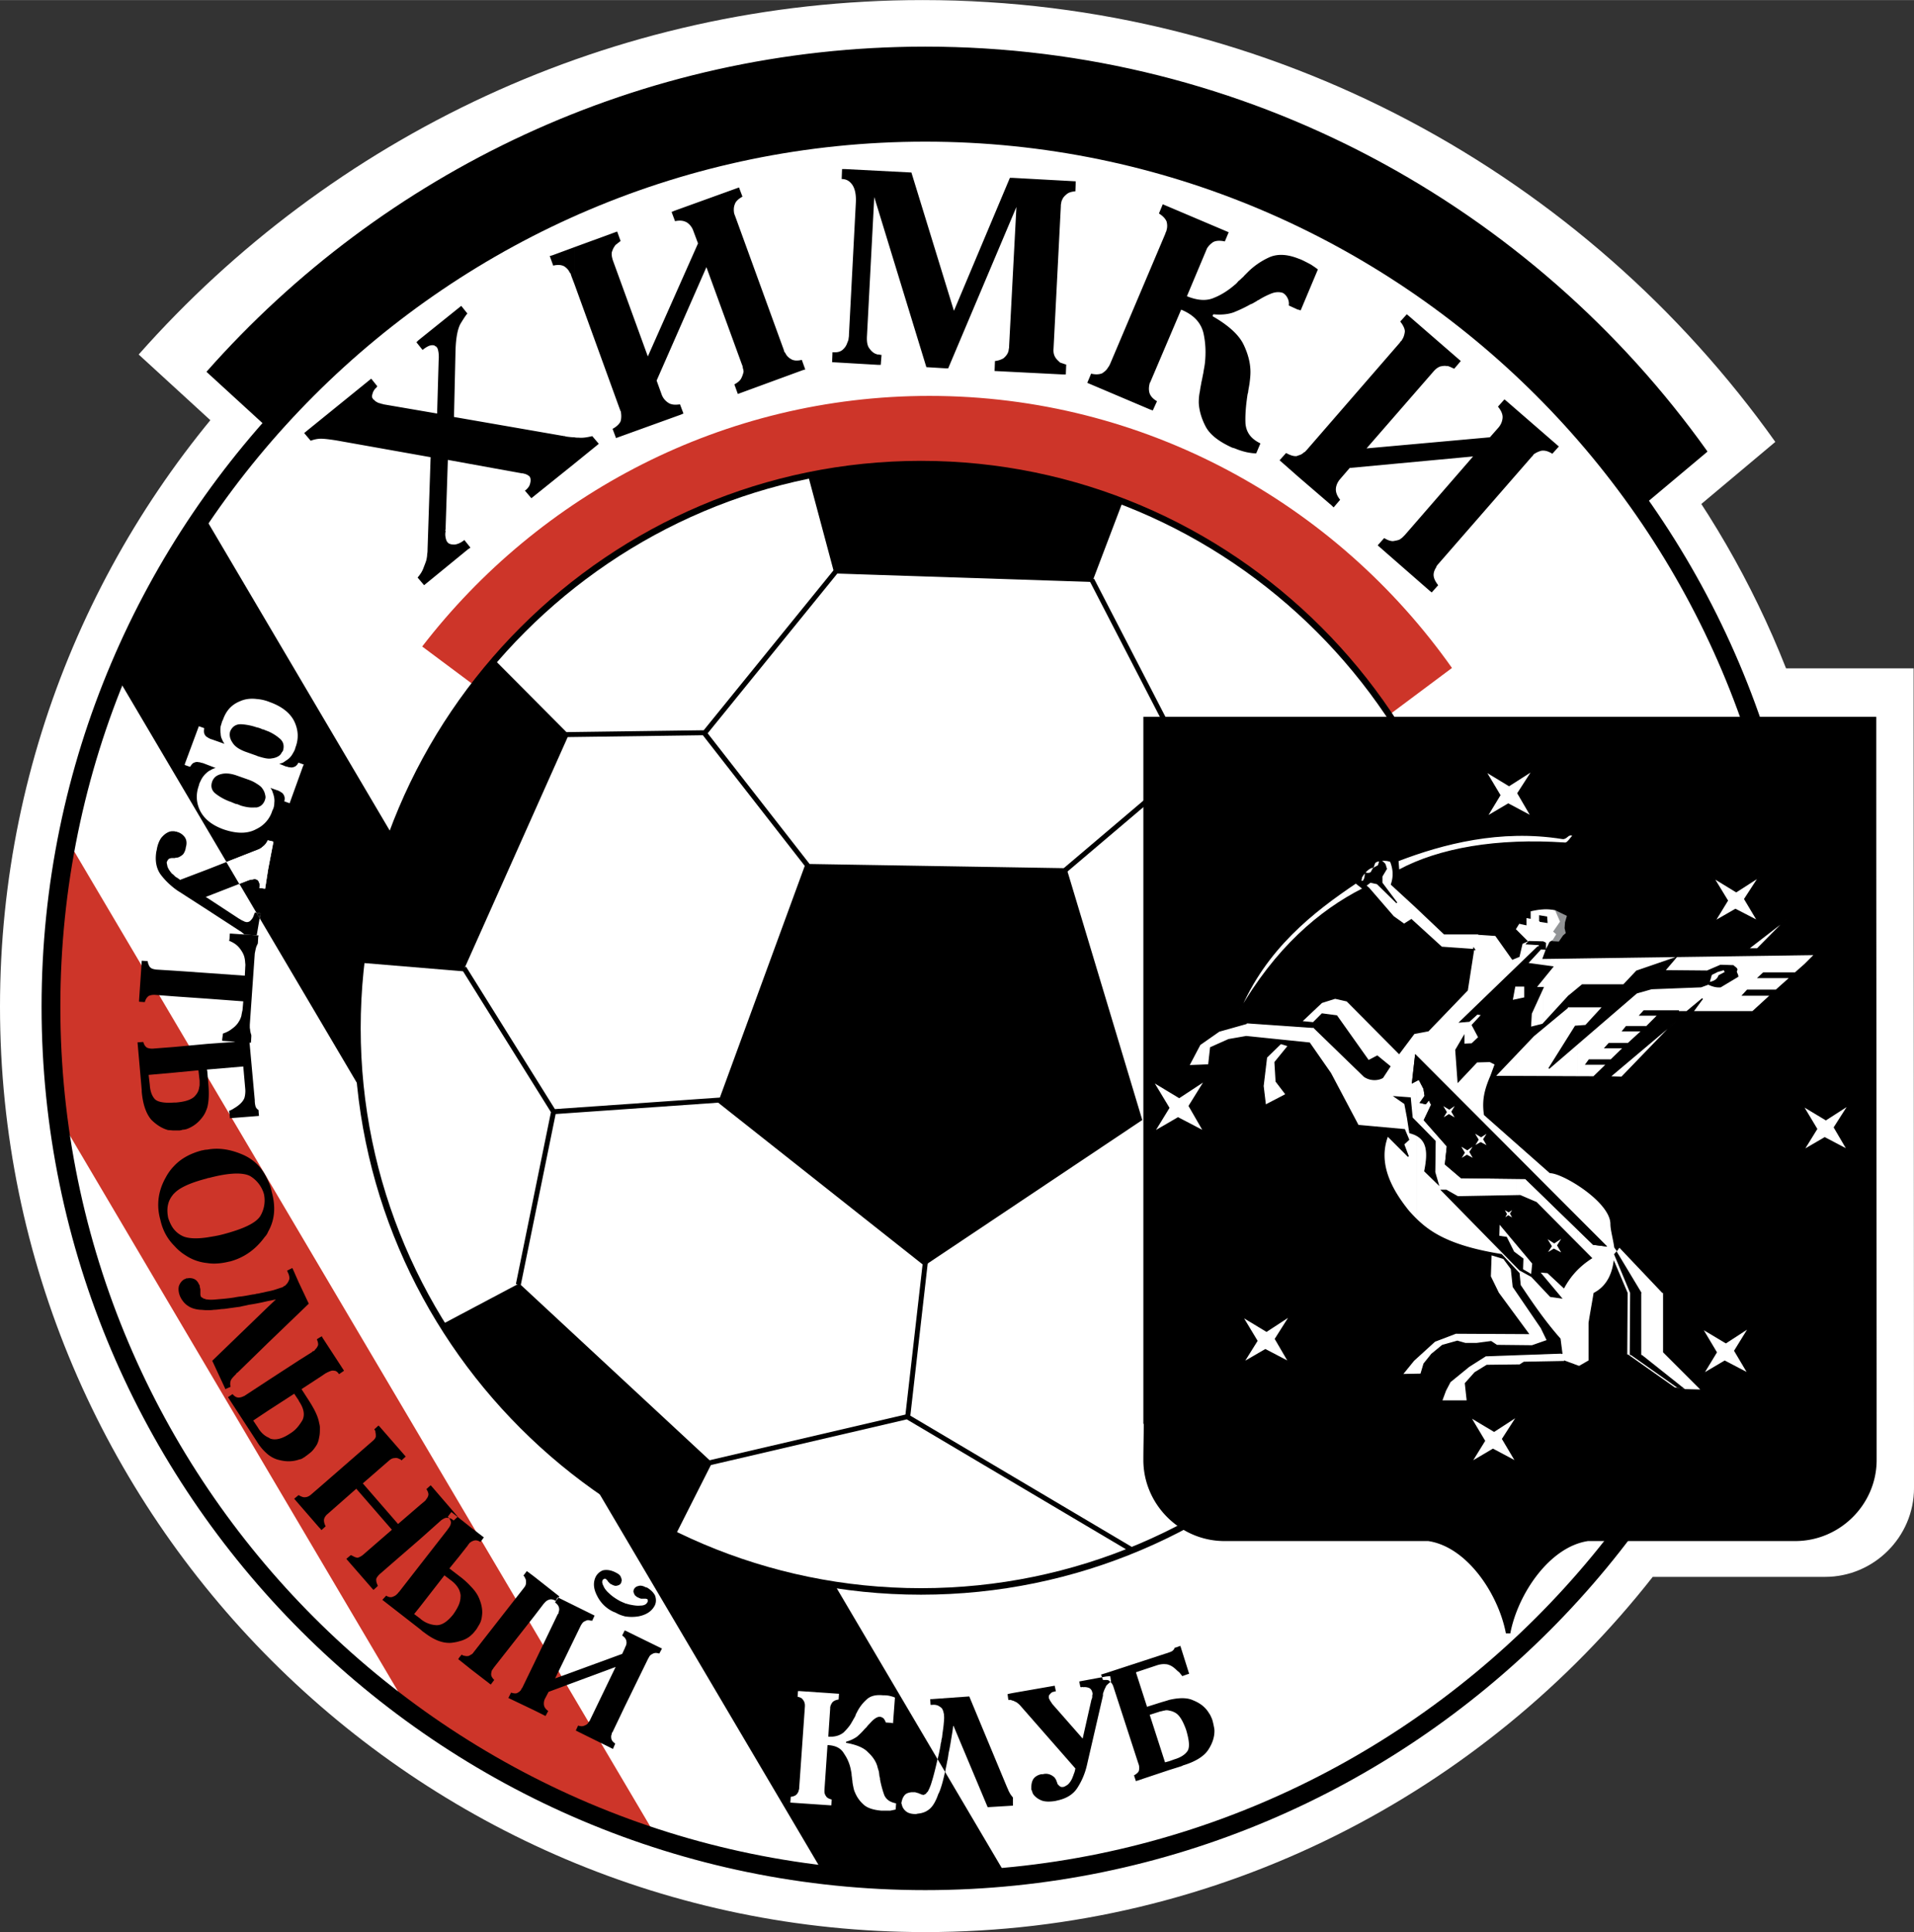 <svg xmlns="http://www.w3.org/2000/svg" width="2477" height="2500" viewBox="0 0 214.37 216.344"><rect x="0" y="0" width="214.37" height="216.344" fill="#333333" stroke="none"/><path d="M198.837 49.474C177.555 19.566 142.627 0 103.323 0 68.438 0 37.03 15.404 15.532 39.69l93.197 85.387 90.108-75.603z" fill="#fff"/><path d="M103.624 216.344c32.997 0 62.475-15.576 81.483-39.776h19.309c5.449 0 9.955-4.462 9.955-9.954 0-29.092-.043-58.141-.043-87.233v-4.548H200.04c-15.146-38.446-52.735-65.779-96.416-65.779C46.556 9.054 0 55.652 0 112.72c0 57.069 46.556 103.624 103.624 103.624z" fill="#fff"/><path d="M191.157 50.546c-19.523-27.375-51.533-45.268-87.533-45.268-31.924 0-60.715 14.074-80.41 36.343l85.387 78.179 82.556-69.254z" stroke="#000" stroke-width=".129"/><path d="M103.624 210.594c53.893 0 97.917-43.98 97.917-97.874 0-53.936-44.024-97.917-97.917-97.917-53.936 0-97.917 43.981-97.917 97.917 0 4.076.257 8.153.772 12.143l39.476 66.852c16.176 11.885 36.129 18.879 57.669 18.879z" fill="#cd3529"/><path d="M103.624 210.594c53.893 0 97.917-43.98 97.917-97.874 0-53.936-44.024-97.917-97.917-97.917-47.5 0-87.318 34.156-96.115 79.167L73.63 205.875c9.44 3.088 19.523 4.719 29.994 4.719z" fill="#fff"/><path d="M103.624 14.803c-40.806 0-75.948 25.188-90.58 60.844l12.32 20.868 3.427-1.345c.258-.085.472-.215.602-.343.171-.128.3-.257.429-.429 0-.043.043-.086.085-.128a.33.33 0 0 1 .086-.172h.042l.559.129v.171l-.559 2.918-.342 2.188-.644-.086v-.043c0-.043.042-.086.042-.128v-.129c0-.129-.042-.257-.128-.429-.042-.128-.172-.214-.386-.258-.086 0-.171 0-.3.043-.129 0-.301.043-.43.086l-1.037.403 1.912 3.238.456.091-.043.172-.057.337L92.339 209.95c3.733.43 7.466.644 11.285.644 53.893 0 97.917-43.98 97.917-97.874 0-53.935-44.025-97.917-97.917-97.917z"/><path d="M111.991 210.251c50.031-4.291 89.549-46.469 89.549-97.531 0-53.936-44.024-97.917-97.917-97.917-33.812 0-63.719 17.292-81.312 43.467l89.68 151.981z" fill="#fff" stroke="#000" stroke-width="1.459"/><path d="M162.623 74.789c-13.001-18.407-34.413-30.465-58.527-30.465-23.085 0-43.681 11.028-56.811 28.062l59.299 44.238.129.129h-.214l.085-.129 56.039-41.835z" fill="#cd3529"/><path d="M103.151 178.199c34.755 0 63.119-28.362 63.119-63.075 0-34.799-28.363-63.162-63.119-63.162s-63.118 28.363-63.118 63.162c.001 34.712 28.363 63.075 63.118 63.075z" fill="#fff" stroke="#000" stroke-width=".729"/><path d="M103.624 210.594c53.893 0 97.917-43.98 97.917-97.874 0-53.936-44.024-97.917-97.917-97.917-53.936 0-97.917 43.981-97.917 97.917 0 53.894 43.981 97.874 97.917 97.874z" fill="none" stroke="#000" stroke-width="2.103"/><path stroke="#000" stroke-width=".558" d="M103.538 141.384l24.071-16.091-8.366-27.805-28.835-.472-9.655 26.346zM101.607 158.633l25.058 14.846-25.058-14.846zM101.607 158.633l-22.27 5.192 22.27-5.192zM63.204 82.255l15.747-.214-15.747.214zM93.755 63.805L78.951 82.041l14.804-18.236zM122.289 64.92l10.598 20.51-10.598-20.51zM90.537 97.016L78.822 81.998l11.715 15.018zM62.002 124.477l19.609-1.372-19.609 1.372zM62.002 124.477l-10.04-16.09 10.04 16.09zM62.002 124.477l-3.947 19.352 3.947-19.352z"/><path d="M103.795 139.967l-2.145 18.795 2.145-18.795zM133.102 85.731l-13.859 11.757 13.859-11.757z" stroke="#000" stroke-width=".558"/><path d="M55.352 73.931c-8.023 9.354-13.387 20.982-14.89 33.812l11.371.944 11.8-26.432-8.281-8.324zM125.678 56.167a62.342 62.342 0 0 0-22.527-4.206c-4.291 0-8.539.43-12.572 1.288l2.917 10.899 28.792.944 3.39-8.925zM49.559 148.335a63.519 63.519 0 0 0 26.045 23.513l4.076-8.066-21.54-19.996-8.581 4.549zM137.135 172.492h22.828c4.376.644 7.895 5.921 8.753 10.341h.386c.858-4.419 4.419-9.697 8.753-10.341h23.213c4.977 0 9.054-4.076 9.054-9.01 0-26.39-.043-52.692-.043-79.037v-4.119h-81.956v79.038h.043c0 1.372-.043 2.746-.043 4.119.001 4.933 4.078 9.009 9.012 9.009z" stroke="#000" stroke-width=".129"/><path d="M184.077 152.969l3.476 2.445 1.244.172-4.163-4.163v-6.65h-.085l-.472-.687v8.883zm0-38.017h.344l1.287-1.288h-1.63v1.288h-.001zm0-1.673l.043-.086h3.862v.086h.944l1.759-1.459-1.072 1.459h6.693l2.017-1.846h-3.132l.515-.558h3.218l1.587-1.416h-3.562l.558-.515h3.561l1.116-.986 1.072-1.073-19.18.258v1.33l3.604-1.244-1.244 1.458 4.763.043 1.501-.644 1.416.043c.172.171.515.343.386.515-.129.215.129.429.129.687l-1.931 1.158c-.472.043-.901-.086-1.373-.3l-.815.3-5.536.214-.901.258v2.318zm-7.423 39.647l.214.086 1.115-.644v-4.249c.172-1.115.386-2.231.559-3.303 1.158-.601 1.973-1.717 2.231-3.476l1.458 3.433-.042 6.908.042.043h.086l1.759 1.244v-8.882l-3.218-4.419c-.128-.944-.429-1.974-.429-2.618 0-1.501-1.931-3.261-3.776-4.42v3.691l3.175 3.176-1.374-.172-1.802-1.716v1.672l1.587 1.588a9.434 9.434 0 0 0-1.587 1.287v10.771h.002zm0-32.353h1.845l1.459-1.417h-2.317l.343-.472h2.446l1.416-1.374h-2.059l.429-.472h2.146l1.545-1.416h-2.146l.386-.472h1.931v-1.288h-.386l.386-.386v-2.317l-.772.214-6.651 5.707v3.693h-.001zm7.423-13.43l-7.423.128v3.476l.558-.472h4.634l1.459-1.544.772-.258v-1.33zm-7.423 7.766v-2.188h2.875l-1.931 2.103-.944.085zm-3.819 37.587l2.402-.042v-.043l1.417.515v-10.771a9.128 9.128 0 0 0-1.502 2.017l-1.802-1.674-.515-.042v.472l2.017 2.402-1.202-.171-.815-.859v3.304a87.668 87.668 0 0 0 1.888 2.317l.215 1.673-.043-.085-2.059.085v.902h-.001zm3.819-19.867c-1.244-.815-2.446-1.329-3.047-1.329l-.772-.687v1.888l3.819 3.819v-3.691zm-3.819-27.16l.257.128v.687h-.257v.944l.343-.858.429-.858.558-.3.601-.601c.257-.128.772-1.416.257-2.103l-.815-.644c-.472-.086-.944-.129-1.373-.086v.815l.386.085.042.601-.429-.086v2.276h.001zm0 2.66l1.072.128-1.072 1.287v5.107l2.789-3.047-.086 1.245-2.703 2.23v5.45l3.819.043v-3.691l-3.175 2.747 2.96-4.721h.215v-2.188h-.987l.086-1.244.901-.729v-3.476l-3.819.043v.816zm3.819 29.479v1.672l-3.819-3.861v-1.545l3.819 3.734zm-6.823 15.231h.386l.472-.3 2.146-.043v-.901l-3.004.086v1.158zm3.004-22.225l-3.004-2.618v1.501l3.004 3.004v-1.887zm-3.004-22.27l2.403-2.317h.128l.086-.258-1.459-.086.257-.257 1.588.043v-2.274l-.386-.043v-.6l.386.043v-.815c-.473 0-.944.086-1.459.215v.815l-.472-.086v.815l-.772-.171-.3.472v.343l.429.429.772.772-.558.258-.343 1.459-.3.086v1.157zm3.004-2.06V108.128l-1.76-.257 1.502-1.631.258.044zm0 3.261l-.816 1.03h.816l-1.331 2.917-.086 1.544 1.373-.343.043-.042v-5.106h.001zm0 5.535l-1.073.901-1.931 2.017v2.532h3.004v-5.45zm-3.004 27.205l.3.3.129 1.33a70.535 70.535 0 0 0 2.575 3.69v-3.304l-1.288-1.373-1.33-.73-.386-.386v.473zm3.004-8.411v1.545l-.772-.773-1.802-.772h-.429v-1.93h1.03l1.973 1.93zm0 8.582v.472l-.429-.516.429.044zm-8.496 14.418l-.215-1.974 1.073-1.201 1.331-.816 3.304-.043v-1.158l-3.304.129v-.043l-.086.043h-.043l-1.888 1.201-2.103 1.715-.515.987-.429 1.159h2.875v.001zm5.492-28.878l-3.561-3.175c-.258-1.674.085-2.875.729-4.376l.472-1.288-.601-.3-1.459.043-2.103 2.231-.257-3.562.901-1.545v.901l.901-.043.772-.729-.73-1.373 1.073-1.158-.515-.086-.901.814-1.03.086 6.308-6.093v-1.159l-.429.214-1.888-2.661-1.888-.128v-.043h-3.862l-3.089-2.917v1.888l2.789 2.531 3.69.258-.086-.128-.729 4.677-4.376 4.548-1.288.214v2.618l11.156 11.241v-1.5h.001zm0-9.997v2.532h-2.403l2.403-2.532zm0-14.161v.343l-.128-.128.128-.215zm-11.156 32.697v-9.396c1.288.687 1.244 2.145.901 3.99l1.501 1.46-.386-1.331.043-3.476-2.059-2.145v-4.635l.257-.171.558 1.072.129.816-.515.73.558.128.386-.471.3.601-.815 1.715 2.575 2.918-.215 2.018 1.76 1.501 6.179.086v1.93l-6.565.129-1.288-.73h-.515l8.367 8.539v.473l-1.673-1.802c-5.622-.903-7.938-2.405-9.483-3.949zm0-34.885l-.172-.171-2.66-2.446c.3-.901.257-1.673-.086-2.574-.429-.172-.772-.129-1.158-.129-.172.086-.472.086-.602.257-.128.172-.128.472-.257.515-.472.086-.944.601-1.244 1.116l-.086.472h.258c.214-.258.257-.558.257-.944a.693.693 0 0 0 .644-.043l.258-.472.557-.301.172-.558c.215.043.386.214.515.343.129.171.129.429.214.558l-.514.858v.73l1.673 2.231-2.188-2.146-.772-.172-.515.386.343.301 2.746 3.175 1.202.858.816-.515.601.558v-1.887h-.002zm0 13.988l-.3.086-1.674 2.231-5.836-5.878-1.33-.3-1.502.472-2.273 2.145 1.33.129.987-.987 1.631.214 3.561 5.02.987-.514 1.416 1.158-.815 1.244c-.516.3-1.374.343-2.06-.128l-5.75-5.578-.042.085-7.423-.514v.085l-3.047.858-2.145 1.501-1.245 2.361 2.231-.086.215-1.931 2.017-.9 1.974-.344 7.08.729 2.36 3.39 3.089 5.835 5.192.473.471 1.115-.558.516.516 1.372-2.318-2.316c-1.244 3.26.601 6.264 2.36 8.453.301.3.559.601.902.901v-9.396a4.216 4.216 0 0 0-.772-.301l-.258-1.673-.3-1.588-1.116-.771 1.716.128.215 2.231.515.473v-4.635l-.472.215.343-3.047.129.086v-2.619z" fill="#fff"/><path d="M164.339 156.874l-.215-1.974 1.073-1.201 1.331-.816 3.69-.043.472-.3 4.548-.085v-.043l1.631.601 1.115-.644v-4.249c.172-1.115.386-2.231.559-3.303 1.158-.601 1.973-1.717 2.231-3.476l1.458 3.433-.042 6.908.042.043h.086l5.235 3.689 1.244.172-4.163-4.163v-6.65h-.085l-3.69-5.106c-.128-.944-.429-1.974-.429-2.618 0-2.489-5.363-5.749-6.823-5.749l-7.337-6.479c-.258-1.674.085-2.875.729-4.376l.472-1.288-.601-.3-1.459.043-2.103 2.231-.257-3.562.901-1.545v.901l.901-.043.772-.729-.73-1.373 1.073-1.158-.515-.086-.901.814-1.03.086 8.71-8.41h.128l.086-.258-1.459-.086.257-.257 1.588.043.257.128v.687l-.515-.043-1.502 1.631 2.832.386-1.888 2.317h.816l-1.331 2.917-.086 1.544 1.373-.343 2.833-3.089-.086 1.245-3.776 3.132-4.334 4.549h.043l11.027.043 1.459-1.417h-2.317l.343-.472h2.446l1.416-1.374h-2.059l.429-.472h2.146l1.545-1.416h-2.146l.386-.472h2.275l1.287-1.288h-2.017l.429-.472h3.862v.086h.944l1.759-1.459-1.072 1.459h6.693l2.017-1.846h-3.132l.515-.558h3.218l1.587-1.416h-3.562l.558-.515h3.561l1.116-.986 1.072-1.073-30.421.429.343-.944.429-.858.558-.3.601-.601c.257-.128.772-1.416.257-2.103l-.815-.644c-1.029-.214-1.888-.086-2.832.129v.815l-.472-.086v.815l-.772-.171-.429.687.558.558.772.772-.558.258-.343 1.459-.729.3-1.888-2.661-1.888-.128v-.043h-3.862l-3.261-3.089-2.66-2.446c.3-.901.257-1.673-.086-2.574-.429-.172-.772-.129-1.158-.129-.172.086-.472.086-.602.257-.128.172-.128.472-.257.515-.472.086-.944.601-1.244 1.116l-.086.472h.258c.214-.258.257-.558.257-.944a.693.693 0 0 0 .644-.043l.258-.472.557-.301.172-.558c.215.043.386.214.515.343.129.171.129.429.214.558l-.514.858v.73l1.673 2.231-2.188-2.146-.772-.172-.515.386.343.301 2.746 3.175 1.202.858.816-.515 3.389 3.089 3.69.258-.086-.128-.729 4.677-4.376 4.548-1.588.3-1.674 2.231-5.836-5.878-1.33-.3-1.502.472-2.273 2.145 1.33.129.987-.987 1.631.214 3.561 5.02.987-.514 1.416 1.158-.815 1.244c-.516.3-1.374.343-2.06-.128l-5.75-5.578-.042.085-7.423-.514v.085l-3.047.858-2.145 1.501-1.245 2.361 2.231-.086.215-1.931 2.017-.9 1.974-.344 7.08.729 2.36 3.39 3.089 5.835 5.192.473.471 1.115-.558.516.516 1.372-2.318-2.316c-1.244 3.26.601 6.264 2.36 8.453 1.674 1.845 3.647 3.776 10.385 4.849l1.973 2.102.129 1.33c1.374 2.059 2.789 4.12 4.462 6.007l.215 1.673-.043-.085-8.367.3v-.043l-.086.043h-.043l-1.888 1.201-2.103 1.715-.515.987-.429 1.159h2.876v.007zm-4.763-25.746l1.501 1.46-.386-1.331.043-3.476-2.574-2.618-.215-2.231-1.716-.128 1.116.771.3 1.588.258 1.673c2.06.516 2.102 2.147 1.673 4.292zm10.641 11.07l1.33.73 2.103 2.231 1.202.171-2.446-2.918.944.086 1.802 1.674c.772-1.417 1.76-2.445 3.09-3.304l-6.179-6.222-1.802-.772-6.994.129-1.288-.73h-.515l8.753 8.925zm-8.324-11.842l.215-2.018-2.575-2.918.815-1.715-.3-.601-.386.471-.558-.128.515-.73-.129-.816-.558-1.072-.729.386.343-3.047 21.283 21.327-1.374-.172-7.594-7.38-7.209-.086-1.759-1.501zm10.556-27.205l.815.129-.042-.601-.772-.128v.6h-.001zm10.856 8.025l1.673-.472 5.536-.214.815-.3c.472.214.901.343 1.373.3l1.931-1.158c0-.258-.258-.472-.129-.687.129-.171-.214-.343-.386-.515l-1.416-.043-1.501.644-4.763-.043 1.244-1.458-4.376 1.502-1.459 1.544h-4.634l-1.458 1.202-.086 1.244h3.862l-1.931 2.103-1.159.085-2.96 4.721 9.824-8.455z" fill="none" stroke="#000" stroke-width=".129"/><path fill="#fff" stroke="#000" stroke-width=".129" d="M141.726 123.749l2.317-1.203-1.115-1.459-.129-2.145 1.502-1.844-.859-.258-1.588 1.545-.385 3.217zM138.766 113.322c4.076-7.123 9.054-11.371 13.902-13.817l-.815-.644c-4.764 3.218-10.127 7.338-13.087 14.461zM176.053 93.498c-.086 0 .214.043.128.086-.258.214-.601.858-.901.815-7.638-.515-14.074.601-18.623 3.047l-.086-1.073c5.021-1.931 11.457-3.605 18.408-2.489.473.086.602-.515 1.074-.386zM159.49 152.711l.858-1.073 1.202-.987 1.673-.471.901.257h1.245l1.63-.214.644.428 3.948.043 1.716-.6-.687-1.416-3.132-4.592-.215-2.016-.858-1.159-1.416-.428-.085 2.445.9 1.845 3.348 4.549-8.11-.043-2.361.901-2.359 2.145-1.288 1.588 2.103-.043z"/><path d="M184.893 144.773l-3.519-5.02-.601.686 1.802 4.334-.043 6.909.043.043h.086l5.235 3.689 1.287.172-4.205-4.162v-6.651z"/><path fill="#fff" d="M186.179 144.773l-4.805-5.063-.301.429 2.789 4.634h-.043v6.952h.086l4.805 3.818 1.718.043-4.163-4.162v-6.651z"/><path fill="#fff" stroke="#000" stroke-width=".129" d="M181.631 120.616l6.05-6.265-7.38 6.222zM169.359 112.034l1.416-.3v-1.331h-1.116zM191.414 110.017c.644-.086.987-.386 1.115-.772l.73-.386-.171-.3-.73.214-.686.343-.258.901z"/><path fill="none" stroke="#000" stroke-width=".129" d="M161.893 130.356l.215-2.017-2.575-2.918.815-1.715-.3-.601-.386.471-.558-.128.515-.73-.129-.816-.557-1.071-.73.386.343-3.048 21.283 21.327-1.373-.172-7.595-7.38-7.209-.086z"/><path fill="#fff" stroke="#000" stroke-width=".129" d="M167.9 136.964l3.776 4.505-.129 1.287-1.029-.601.043-1.201-1.03-.771-.815-1.631-.859-.129zM191.929 98.303l2.531 1.545 2.532-1.63-1.588 2.445 1.46 2.446-2.49-1.287-2.316 1.329 1.415-2.316zM166.398 86.375l2.618 1.587 2.618-1.673-1.631 2.531 1.501 2.575-2.574-1.373-2.403 1.416 1.459-2.403zM201.927 123.833l2.574 1.545 2.531-1.629-1.587 2.488 1.459 2.489-2.532-1.331-2.36 1.374 1.459-2.361zM129.154 121.131l2.917 1.759 2.875-1.889-1.759 2.832 1.631 2.833-2.875-1.502-2.66 1.544 1.631-2.659zM139.152 147.434l2.702 1.629 2.619-1.715-1.631 2.574 1.502 2.574-2.618-1.372-2.446 1.415 1.502-2.402zM190.642 148.763l2.66 1.588 2.574-1.673-1.587 2.574 1.502 2.531-2.618-1.372-2.403 1.416 1.459-2.403zM164.683 158.675l2.659 1.588 2.575-1.674-1.63 2.532 1.501 2.532-2.574-1.374-2.403 1.417 1.459-2.361zM173.135 138.552l.944.6.987-.643-.601.944.558.944-.987-.516-.858.516.558-.858zM161.464 123.663l.858.514.815-.558-.514.858.472.816-.816-.472-.772.472.472-.773zM163.48 128.21l.859.516.815-.558-.515.815.472.815-.815-.429-.773.471.473-.771z"/><path fill="#fff" stroke="#000" stroke-width=".129" d="M165.026 126.751l.857.515.816-.515-.515.815.472.816-.815-.429-.773.429.472-.773zM196.821 106.241l3.304-3.346-4.334 3.346z"/><path fill="#929496" d="M173.95 104.311l.344.3-.472.772.772.043.472-.687.3-.257-.129-.558.044-.643.214-.73-1.33-.644.558 1.288z"/><path d="M145.459 53.421v-2.446c.214-.043.429-.172.601-.344.042 0 .128-.042.171-.128l.129-.128 10.427-12.015a.576.576 0 0 1 .128-.172c.086-.042.086-.128.129-.171.171-.257.258-.558.3-.901 0-.3-.172-.687-.515-1.116l.73-.815.214.171 5.836 5.063-.729.858c-.043 0-.043 0-.085-.043h-.086v-.043c-.043 0-.043 0-.086-.043-.043 0-.086 0-.128-.043-.086-.043-.129-.043-.215-.086s-.171-.043-.301-.043c-.171-.043-.386 0-.643.043-.258.086-.515.258-.772.558l-7.509 8.625 13.817-1.244.944-1.073c.257-.3.429-.644.472-1.072.042-.387-.128-.815-.515-1.288l.729-.815.257.214 5.835 5.063-.729.815c-.472-.3-.858-.386-1.201-.344a2.605 2.605 0 0 0-.858.387c-.043.043-.086.085-.129.171l-.128.129-10.47 12.014c-.042.043-.086.086-.129.172-.042.043-.085.085-.085.172-.172.257-.301.558-.301.858 0 .343.171.729.515 1.159l-.729.815-.257-.214-5.792-5.063.729-.815c.343.215.687.344.987.344.257-.043.515-.086.729-.172.128-.086.257-.172.343-.257l.257-.257 7.638-8.796-13.817 1.288-1.072 1.244c-.257.3-.429.644-.472 1.029-.043.43.129.858.472 1.288l-.729.858-.214-.214-3.693-3.177zm0-18.751v-5.707c.042 0 .085.042.128.042l.3.129c.343.171.687.343.987.515.257.171.515.343.73.515l-1.931 4.591-.214-.085zm-81.14 14.289c.172.042.343.042.515.042.472.043.944-.042 1.501-.171l.73.858-.258.214-2.489 2.017v-2.96h.001zm81.14-19.996v5.707h-.086l-1.03-.472c.042-.258 0-.558-.129-.815-.128-.257-.3-.472-.558-.601-.428-.129-.858-.086-1.287.086a8.945 8.945 0 0 0-1.288.644c-.042.043-.042.043-.085.043-.043.043-.043.043-.085.043-.043.043-.086.043-.129.085-.043.043-.085.043-.128.086-.085.043-.171.086-.3.171-.086.043-.172.086-.301.129-.601.343-1.244.644-1.888.901-.601.214-1.373.3-2.274.214l-.086.214c1.802 1.03 2.961 2.103 3.476 3.175.515 1.073.772 2.103.772 3.089 0 .387-.043.772-.086 1.116-.042.386-.129.729-.172 1.072 0 .043 0 .129-.042.172 0 .085-.043.171-.043.257-.172 1.159-.257 2.188-.215 3.132.086.987.602 1.716 1.674 2.232l-.472 1.115c-.301 0-.644-.043-1.073-.129a7.783 7.783 0 0 1-1.33-.429l-.3-.086c-1.502-.687-2.489-1.459-2.96-2.36-.472-.901-.73-1.802-.772-2.661 0-.472.042-.901.129-1.287.042-.386.128-.729.171-1.029.085-.344.129-.644.214-1.03.043-.343.129-.687.172-1.073.129-1.159.086-2.317-.172-3.433-.3-1.159-1.115-2.017-2.488-2.574l-3.433 8.066c0 .043-.043.043-.043.086s-.043.043-.043.085c-.085.344-.128.644-.042 1.03.085.343.343.687.858.987l-.472 1.03-.257-.086-7.08-3.003.429-1.03c.516.128.944.086 1.245-.043.257-.172.515-.386.644-.644.043-.043.086-.129.129-.172.043-.085.043-.129.086-.171l6.222-14.675c0-.085.043-.129.086-.214 0-.043.042-.129.042-.172.086-.3.086-.6 0-.943-.128-.301-.386-.602-.857-.902l.429-1.03.301.129 7.08 3.003-.429 1.03c-.601-.129-1.029-.086-1.33.085-.301.215-.515.429-.687.729 0 .043-.043.086-.043.129 0 0-.043.043-.043.085l-2.146 5.106c1.159.473 2.188.558 3.047.172.858-.343 1.63-.859 2.274-1.417.171-.128.3-.257.429-.429.171-.129.3-.258.429-.386.128-.086.214-.215.3-.3l.343-.343a8.21 8.21 0 0 1 2.446-1.673c.897-.381 1.97-.338 3.257.177zm0 22.013c-.086.042-.129.042-.215.086-.343.042-.729-.086-1.201-.344l-.73.815 2.146 1.888v-2.445zm-81.14-19.224l5.106 14.074c.043.086.043.129.085.214.043.043.043.129.043.172.043.3.043.644-.043.944-.128.3-.429.601-.901.858l.386 1.03 7.251-2.618.3-.128-.386-1.03c-.601.086-1.029.043-1.373-.215a1.825 1.825 0 0 1-.687-.901l-.558-1.544 5.578-12.701 3.99 10.941a.81.81 0 0 1 .085.344c.043.128.086.3.086.429a3.008 3.008 0 0 1-.257.729c-.129.258-.386.472-.773.687l.387 1.072 7.251-2.66.3-.086-.386-1.073c-.515.129-.944.086-1.202-.086-.3-.171-.515-.386-.644-.687a.605.605 0 0 1-.129-.171c0-.086-.043-.129-.043-.172L82.341 24.2c-.043-.085-.043-.128-.086-.214 0-.042-.042-.128-.042-.171-.043-.3-.043-.644.085-.944.086-.3.387-.601.858-.858l-.387-1.03-7.25 2.617-.3.129.386 1.03c.601-.129 1.03-.043 1.373.171.343.258.558.558.687.944l.514 1.373-5.621 12.658-3.905-10.728c-.128-.386-.171-.687-.128-.944.085-.257.171-.472.3-.644a.717.717 0 0 1 .171-.214c.043-.043.129-.086.171-.129.043-.043.086-.086.129-.086 0-.043.043-.043.043-.043l.043-.043.043-.042c.043 0 .085-.043.085-.043l-.386-1.073-4.806 1.759v4.077h.001zm37.76-12.443l4.763 15.49 6.265-14.889h.343l7.037.386-.043 1.116c-.429.042-.729.128-.944.3s-.386.343-.472.515c-.085.172-.171.343-.171.515-.042.128-.042.257-.042.343L118 39.004c-.043.429.042.772.214 1.03.128.215.343.386.515.558l.386.128c.129.043.214.086.301.086l-.043 1.116h-.343l-7.637-.386.043-1.116a2.44 2.44 0 0 0 .943-.3c.215-.171.386-.387.472-.558s.128-.343.128-.472c.043-.129.043-.258.043-.343l.816-15.576-7.638 18.064h-.3l-2.146-.129-5.836-19.051-.815 15.533c-.043.687.043 1.159.3 1.459.214.3.472.515.773.601.085.042.171.042.3.042.085.042.171.042.257.042l-.086 1.116h-.301l-5.149-.3.043-1.116c.515.043.858-.042 1.116-.257.257-.214.428-.472.514-.729.086-.215.171-.386.171-.558.043-.214.043-.343.043-.429l.772-14.803c.042-.815-.086-1.459-.344-1.888-.3-.472-.686-.729-1.244-.729l.043-1.116h.3l7.468.386zm-49.731 15.79c-.129.129-.386.515-.729 1.073-.343.557-.558 1.587-.601 3.089l-.171 7.423 12.357 2.146h.086a.133.133 0 0 0 .086.043c.343.043.644.086.944.086v2.96l-4.806 3.862-.729-.858.086-.043c.3-.257.472-.515.514-.815.086-.3.043-.557-.085-.729-.043-.042-.085-.042-.085-.085-.043 0-.043 0-.086-.043-.043-.042-.085-.042-.171-.085-.043-.043-.129-.043-.214-.086-.043 0-.086 0-.172-.043h-.129L50.16 51.49l-.257 7.809c-.042.043-.042.086 0 .129v.086c-.042.214-.042.428 0 .643s.086.386.214.558c.043 0 .043.043.043.043l.043.042c.171.129.385.171.729.171.3-.042.644-.171 1.03-.472l.042-.043.687.858-.257.171-4.934 4.036-.73-.859c.301-.343.516-.686.644-1.029.129-.344.258-.644.343-.944.043-.215.086-.429.086-.644.043-.215.043-.386.043-.516l.343-10.341-10.599-1.886c-.858-.128-1.501-.214-1.931-.172a3.458 3.458 0 0 0-.901.215l-.729-.858.257-.215 7.251-5.878.687.858a.612.612 0 0 0-.129.172c-.043.042-.128.085-.171.171a1.31 1.31 0 0 0-.257.558c-.086.215-.043.386.085.515 0 .043.043.085.086.085l.129.129c.085.086.214.129.342.214.172.043.301.086.429.129h.086a.133.133 0 0 0 .086.043l6.007 1.03.171-5.921c.043-.515 0-.858-.043-1.072-.043-.215-.086-.344-.171-.43-.043-.043-.043-.043-.043-.086h-.086c-.086-.128-.3-.171-.515-.128-.257.043-.559.214-.944.515l-.687-.858.215-.214 4.806-3.862.688.857zm11.971-7.423v4.077l-.343-.901c0-.043-.042-.086-.042-.172a.574.574 0 0 0-.129-.171c-.128-.301-.342-.515-.601-.687-.3-.171-.729-.214-1.244-.086l-.386-1.072.3-.086 2.445-.902z"/><path d="M32.953 85.86a.716.716 0 0 1-.515.043c-.085 0-.129 0-.214-.043-.043 0-.129-.043-.215-.043l-.729-.3c.172-.043.3-.086.429-.128.086-.086.215-.129.301-.215.3-.171.515-.386.687-.643.128-.215.257-.429.343-.644l.043-.172c.387-.987.344-1.974-.129-2.96-.472-.944-1.416-1.673-2.746-2.146a4.76 4.76 0 0 0-1.458-.343c-.687-.086-1.331 0-1.888.257-.944.386-1.545 1.073-1.888 2.06l-.086.172c-.043.129-.086.3-.172.558a2.865 2.865 0 0 0 0 .858c0 .171.043.386.129.558.086.215.171.386.301.558l-1.459-.515h-.043c-.043-.043-.129-.043-.172-.086-.085-.043-.128-.043-.215-.128-.128-.043-.257-.172-.343-.343-.086-.172-.086-.386-.043-.687l-.601-.215-1.545 4.162-.043.172.601.214c.172-.257.3-.429.472-.472a.716.716 0 0 1 .515-.043c.085 0 .128 0 .214.043.043 0 .129.042.215.042l1.458.558c-.214.043-.386.128-.601.257a1.557 1.557 0 0 0-.429.3 2.618 2.618 0 0 0-.558.687c-.128.257-.215.429-.258.558l-.042.172c-.343.944-.3 1.888.128 2.79.472.943 1.33 1.63 2.617 2.102 1.374.472 2.532.515 3.476.086l.258-.129a3.373 3.373 0 0 0 1.759-2.059l.086-.172a1.79 1.79 0 0 0 .128-.686c.043-.301 0-.601-.085-.901l-.129-.386c-.043-.129-.129-.257-.214-.386l.729.257h.043c.043.043.129.043.172.086.085.043.128.043.215.129.128.043.257.172.343.343.086.172.129.386.043.687l.601.214 1.502-4.162.086-.172-.601-.214c-.129.256-.301.427-.473.47zm-3.304 3.776c-.171.429-.472.687-.9.772h-.215c-.515.043-1.029-.043-1.587-.214-.085-.043-.215-.086-.3-.129-.128-.043-.215-.043-.343-.086-.043-.043-.129-.043-.172-.085-.042 0-.128-.043-.214-.086a5.968 5.968 0 0 1-1.717-.901c-.473-.343-.644-.815-.429-1.416.172-.429.472-.687.987-.815.472-.128 1.03-.085 1.673.129l1.459.515c.343.128.601.257.859.429.214.129.385.257.514.386.258.3.386.601.43.858.042.129.042.257.042.343-.043.128-.043.214-.087.3zm.773-4.72c-.387.086-.901-.043-1.588-.258l-.085-.043-1.331-.472c-.644-.257-1.116-.558-1.373-.987-.3-.429-.387-.858-.258-1.287.258-.558.687-.815 1.288-.773a6.46 6.46 0 0 1 1.674.344c.085 0 .128.043.214.043.086.043.128.043.215.085a.33.33 0 0 1 .172.086.61.61 0 0 1 .3.086c.129.043.215.086.344.129.515.214.987.515 1.373.858.387.343.472.772.343 1.287a.898.898 0 0 1-.171.257c-.043.129-.129.215-.215.3-.216.174-.516.302-.902.345zM99.032 200.983a11.473 11.473 0 0 1-.472-1.76v-.127c0-.043-.043-.086-.043-.129-.042-.171-.042-.387-.085-.601-.043-.171-.128-.387-.172-.601-.171-.557-.515-1.073-1.029-1.544-.473-.515-1.288-.858-2.49-1.073l.043-.128a3.88 3.88 0 0 0 1.202-.559 7.99 7.99 0 0 0 .858-.858l.128-.128.129-.129c0-.043.043-.043.043-.086.043 0 .043-.043.086-.085l.042-.043c.215-.215.386-.43.601-.601.215-.172.43-.3.687-.3.172.042.301.085.429.214.086.128.171.257.215.429l.644.043.172.043.214-2.875c-.171-.085-.343-.128-.515-.171a2.649 2.649 0 0 0-.644-.086h-.172c-.858-.086-1.459.086-1.888.516a4.612 4.612 0 0 0-1.03 1.373.91.91 0 0 1-.128.214c0 .086-.043.172-.086.259-.043.085-.086.171-.171.3-.043.085-.086.171-.172.301-.215.428-.558.814-.944 1.201-.429.343-.987.514-1.716.471l.214-3.174v-.129c.043-.214.129-.386.258-.558.129-.129.343-.257.686-.3l.043-.644-4.42-.301h-.171l-.042.644c.3.042.515.171.601.343.128.128.171.3.214.515v.214l-.644 9.183v.086c-.043.043-.043.086-.043.128a1.02 1.02 0 0 1-.258.473c-.128.129-.343.214-.644.257l-.042.644 4.419.3h.172l.042-.644c-.342-.086-.557-.214-.643-.387a.865.865 0 0 1-.171-.558v-.043-.085l.343-5.021h.043c.858.043 1.458.344 1.802.944.386.559.644 1.16.772 1.846.043.214.085.385.085.601.043.214.043.428.086.601 0 .171.042.387.085.601.043.214.086.471.215.729.172.428.472.901.901 1.288.429.428 1.116.643 2.017.729h1.03c.214-.043.429-.086.601-.128l.043-.687c-.686-.132-1.115-.432-1.33-.947z" fill="#fff"/><path d="M23.213 141.427c.772.128 1.63.042 2.488-.172h.043c1.587-.429 2.875-1.33 3.904-2.746.172-.172.301-.387.386-.601.73-1.287.859-2.704.43-4.334l-.043-.171a4.542 4.542 0 0 0-.387-1.158c-.557-1.33-1.416-2.274-2.66-2.875-1.417-.644-2.789-.901-4.162-.644-.171 0-.386.043-.558.086h-.042c-1.288.342-2.317.901-3.089 1.716a5.554 5.554 0 0 0-.944 1.287c-.858 1.502-1.073 3.089-.644 4.677l.043.172c.257 1.115.772 2.059 1.545 2.833.343.385.729.728 1.201 1.028a5.315 5.315 0 0 0 2.489.902zm-3.69-3.734c-.301-.343-.516-.815-.687-1.329-.214-1.073-.042-1.931.601-2.661 0-.043.042-.043.086-.086.6-.644 1.845-1.201 3.69-1.672.042-.043.085-.043.172-.043 2.273-.601 3.818-.644 4.634-.215a3.466 3.466 0 0 1 1.544 2.017 3.402 3.402 0 0 1-.429 2.489c-.515.773-1.888 1.417-4.162 2.017-.644.171-1.245.257-1.759.343-1.159.171-2.017.128-2.618-.086a2.79 2.79 0 0 1-1.072-.774zM17.378 123.105c-.343-.343-.558-.902-.601-1.631l-.129-1.116 2.875-.257 2.703-.257.129 1.158v.343c0 .129 0 .257-.043.387-.042.386-.214.729-.558 1.073-.386.342-1.03.558-2.017.644h-.214c-1.073.084-1.802-.044-2.145-.344zm2.102 3.476h.558c.129 0 .3-.043.429-.086.171 0 .343-.043.472-.086.687-.257 1.287-.687 1.803-1.416.214-.3.343-.601.472-.987.172-.644.214-1.501.129-2.532l-.129-1.544-.043-.172h.043l4.033-.343.215 2.446c.043.385 0 .772-.086 1.072-.129.343-.429.687-.944 1.03-.128.086-.214.129-.343.214-.129.086-.258.129-.43.215l.086.644v.171l3.261-.257-.043-.473v-.171c-.172-.129-.3-.257-.343-.429a2.423 2.423 0 0 1-.086-.687l-.585-6.446.157.011.042-.687v-.172c-.042-.085-.042-.171-.085-.258 0-.085-.043-.171-.043-.257 0-.128-.043-.214-.043-.344v-.3l.558-7.98c.043-.214.086-.429.129-.601.043-.171.128-.343.214-.515l.043-.729.042-.172-3.218-.214-.043.644-.043.172c.559.214.944.515 1.202.858.257.343.429.644.515.987a3.3 3.3 0 0 1 .086.644c.043.214 0 .429 0 .601l-.043.815-4.205-.301-3.69-.257-2.06-.128c-.257-.043-.472-.086-.601-.214-.128-.086-.214-.301-.3-.558v-.086c0-.043-.043-.043-.043-.086l-.644-.043-.3 4.42v.171l.644.043c.086-.344.257-.558.429-.687.171-.086.386-.129.644-.129l2.231.172 3.69.257 4.033.3-.085.987a8.437 8.437 0 0 0-.129.644c-.086.3-.214.558-.43.858a2.842 2.842 0 0 1-.644.601c-.257.214-.601.386-.986.515l-.086.644v.172l1.462.097c-.073.01-.135.031-.218.031l-2.917.214-3.69.343-2.231.172c-.344.043-.601 0-.816-.086-.214-.129-.342-.343-.429-.644l-.644.043.472 5.364v.171c.129 1.46.516 2.489 1.073 3.132.601.602 1.245.987 1.888 1.159.214-.001.429.043.643.043z"/><path d="M23.042 100.449l.171.086 3.604 2.36s.043 0 .085.043c.043.043.086.043.129.085 0 0 .043 0 .086.043 0 0 .043 0 .085.042.043 0 .129.042.172.086.086 0 .129.043.171.043a.558.558 0 0 0 .558-.215c.172-.171.257-.343.343-.6 0-.043.042-.086.042-.129.043-.043.043-.085.043-.128l.188.038-1.912-3.238-3.597 1.398-.168.086z" fill="none"/><path d="M28.534 102.165c0 .043 0 .085-.043.128 0 .043-.042.086-.042.129-.086.257-.171.429-.343.6a.558.558 0 0 1-.558.215c-.042 0-.085-.043-.171-.043a.326.326 0 0 0-.172-.086c-.042-.042-.085-.042-.085-.042-.043-.043-.086-.043-.086-.043-.043-.042-.086-.042-.129-.085-.042-.043-.085-.043-.085-.043l-3.604-2.36-.171-.086.171-.086 3.597-1.398-1.446-2.449-2.151.844-3.046 1.159a3.542 3.542 0 0 0-.515-.343l-.128-.129c-.086-.086-.172-.172-.257-.215-.258-.3-.43-.558-.515-.815-.043-.214-.085-.386-.085-.472.085-.171.128-.3.257-.386a.821.821 0 0 1 .344-.085h.257c.043 0 .086 0 .171-.043.086 0 .172 0 .3-.043.172-.086.343-.171.515-.343a1.62 1.62 0 0 0 .3-.772l.043-.171c.085-.429 0-.772-.215-1.03a1.54 1.54 0 0 0-.772-.515c-.043 0-.086-.043-.129-.043h-.086c-.042 0-.085-.043-.128-.043h-.215a1.14 1.14 0 0 0-.514.129c-.258.129-.472.3-.73.601-.214.3-.429.772-.515 1.373l-.043.172c-.171 1.03 0 1.931.515 2.617.429.558.901 1.03 1.502 1.502.171.129.343.257.558.386l3.132 2.017 3.562 2.317c.043.043.086.043.128.086 0 0 .043 0 .086.043.135.108.265.215.39.323l1.369.091.329-1.922-.355-.6-.192-.041z"/><path d="M29.178 102.293l-.456-.09.355.6.057-.338zM68.696 180.473c.043 0 .043 0 .043.043h.086l.085.043.172.085c.3.172.601.257.901.343.515.086 1.03.086 1.544 0 .858-.171 1.459-.558 1.802-1.202.172-.343.172-.729.043-1.115-.171-.343-.472-.644-.901-.902l-.171-.042c-.301-.172-.602-.215-.815-.129a.663.663 0 0 0-.472.343c-.086.171-.086.343 0 .472a.525.525 0 0 0 .257.343l.086.086h.042l.171.086c.086.043.128.043.215.085h.472c.085 0 .128 0 .214.043s.086.086.086.172c0 .043 0 .128-.043.171-.129.257-.386.386-.816.386-.385.043-.814-.043-1.244-.129-.128-.042-.3-.085-.472-.128l-.042-.043c-.172-.043-.301-.129-.43-.172-.558-.3-.986-.601-1.288-.901-.342-.301-.558-.601-.644-.858-.085-.129-.085-.214-.128-.344 0-.086 0-.171.043-.257v-.043s.042 0 .042-.043c.042 0 .086-.043.128-.086h.172l.128.129.086.086c0 .043.042.043.042.043v.043l.172.171c.086.086.129.129.171.129l.172.085c.043.043.043.043.129.043a.133.133 0 0 0 .086.043c.171.043.3 0 .429-.043s.257-.128.3-.257c.043-.043.043-.086.043-.129 0-.042.042-.085.042-.128 0-.129-.042-.3-.129-.473-.085-.171-.257-.3-.515-.428l-.171-.086c-.472-.214-.902-.257-1.288-.172a1.508 1.508 0 0 0-.815.729c-.301.644-.257 1.331.172 2.145a3.807 3.807 0 0 0 1.808 1.763zM25.874 154.513c.128-.214.3-.386.515-.601.042-.043.085-.086.085-.129.043-.042.086-.085.128-.085l3.433-3.348 3.434-3.303 1.115-1.073-1.115-2.359-.644-1.46-.086-.171-.601.3s.043 0 .043.043v.043s.043 0 .043.042v.043c.171.3.214.6.171.815-.086.214-.171.385-.3.515-.085.086-.129.172-.257.214a.608.608 0 0 0-.172.129c-.3.086-.644.214-1.072.343-.172.043-.343.086-.559.128-.257.043-.514.129-.814.172-.171.043-.3.086-.472.086a1.526 1.526 0 0 1-.43.085c-.472.086-.901.172-1.244.215a7.646 7.646 0 0 0-.858.128c-.859.129-1.502.172-2.017.215-.429.043-.729.043-.987 0-.086 0-.128 0-.214-.043-.129-.043-.215-.043-.3-.129-.086-.043-.172-.086-.215-.171 0-.086-.042-.129-.042-.215v-.257-.128-.086c0-.086 0-.172-.043-.257 0-.086-.043-.216-.043-.301l-.085-.129c-.128-.3-.343-.515-.601-.601a1.273 1.273 0 0 0-.687-.043h-.128c-.043.043-.086.043-.129.086h-.086c0 .043-.043.043-.043.043-.257.171-.429.385-.558.729-.086.344-.043.73.129 1.16l.086.171c.214.387.472.687.815.901.3.215.772.387 1.374.43.214 0 .472.043.686.043h.086c.214 0 .472 0 .729-.043.257 0 .558-.043.901-.086.343 0 .729-.085 1.115-.128.3-.043.602-.086.944-.129.301-.086.644-.129.944-.214a22.2 22.2 0 0 0 1.631-.3c.171-.043.386-.086.557-.129.301-.043.602-.128.859-.171l-.859.814-6.264 6.051 1.416 3.046.043.129.601-.257c-.087-.3-.044-.559.042-.773zM69.983 182.575v-.043l-.3.601c.128.086.214.172.3.258.086.128.171.257.171.385.043.215 0 .43-.128.644l-.043.129-.3.644-7.509 2.746 2.875-5.92c.128-.214.214-.344.343-.43.171-.085.258-.127.386-.171h.172c.043 0 .085 0 .128.043h.172c.043.042.043.042.085 0l.258-.559-3.991-1.973-.072-.019-.271.362-.005-.003-.081.174c.257.172.386.387.429.558a.72.72 0 0 1-.043.516v.128c-.042.042-.042.086-.085.086l-2.66 5.535-1.331 2.747-.085.085c0 .043-.043.086-.043.129-.086.129-.257.257-.429.343-.171.086-.387.043-.687-.043l-.301.601 2.875 1.374 1.116.558.171.086.3-.557c-.3-.216-.43-.43-.472-.644a1.23 1.23 0 0 1 .085-.687l.429-.815 7.509-2.789-2.918 6.05c-.042.043-.085.086-.128.171-.043.043-.086.129-.129.172a1.328 1.328 0 0 1-.429.214c-.129.043-.343.043-.601-.043l-.257.559 3.991 1.973.171.086.257-.601c-.257-.171-.386-.343-.429-.514-.043-.216-.043-.387.043-.559v-.128c.042 0 .042-.043.085-.086l1.373-2.875 2.618-5.363c.042-.043.042-.086.085-.128 0-.043.043-.086.043-.086.086-.172.257-.257.429-.343.171-.086.386-.086.687 0l.3-.558-4.034-1.974-.125-.046zM123.876 188.111h-.343l-.108-.304-2.337.432-.215.043.129.601c.042.043.086.043.129.043.085-.043.128-.043.171 0 .214-.043.472 0 .687.086.171.085.3.258.343.472 0 .043.043.086.043.172 0 .085-.043.128-.043.214V190.041c0 .043-.043.129-.043.172 0 .042 0 .042-.043.086l-.987 4.376-3.39-3.862-.257-.386-.129-.258c-.043-.214 0-.386.129-.471a.666.666 0 0 1 .343-.258c.085 0 .128 0 .128-.042h.129l.043-.043-.129-.6-4.677.814-.43.086-.171.043.086.644h.172c.085 0 .129 0 .172.042.042 0 .128.043.171.043.129.042.257.129.386.172.171.128.343.257.515.471l6.093 6.952c-.043.214-.085.429-.172.601-.043.172-.128.343-.171.473-.172.386-.386.643-.558.771-.215.129-.343.215-.429.215-.214.043-.343 0-.429-.086-.128-.086-.171-.172-.257-.258v-.086c-.043-.043-.043-.086-.043-.086-.043-.085-.043-.128-.085-.214-.043-.129-.129-.214-.172-.3a1.53 1.53 0 0 0-.515-.343 1.266 1.266 0 0 0-.816-.043h-.171c-.429.086-.729.3-.901.557-.172.301-.215.601-.215.944v.215c.043.085.086.171.129.343.043.128.129.257.257.385.215.215.473.387.816.516.386.128.857.128 1.458.043l.171-.043c1.073-.215 1.846-.687 2.317-1.417a7.914 7.914 0 0 0 1.073-2.531l1.802-7.809v-.129-.085c.086-.257.171-.516.3-.73 0-.043.042-.086.042-.129.116-.154.302-.308.494-.461-.022-.018-.041-.039-.064-.054-.084-.128-.213-.17-.428-.17z"/><path d="M135.934 193.216c-.043-.214-.086-.385-.129-.558-.043-.128-.086-.257-.171-.428a1.721 1.721 0 0 0-.215-.387c-.386-.644-.944-1.116-1.802-1.459-.644-.3-1.545-.3-2.661-.042-.257.085-.558.171-.857.257l-1.631.515-1.244-3.862 2.317-.771c.386-.129.729-.172 1.073-.129.128 0 .214.043.342.086.258.086.558.3.859.6.086.086.214.171.3.258.086.129.214.257.3.386l.601-.214.171-.043-.986-3.132-.472.171-.171.043c-.043.171-.172.3-.3.386-.086.043-.172.086-.301.128-.128.043-.214.086-.385.129l-6.694 2.188-.558.171.106.298.451-.083.472-.043.086.601-.064.054c.174.138.287.365.364.633l2.747 8.453c.128.3.128.558.085.815-.043.215-.257.387-.558.559l.214.644 3.732-1.245 1.374-.43.172-.085c1.416-.429 2.36-1.029 2.832-1.759.472-.729.686-1.417.686-2.102 0-.216-.042-.387-.085-.603zm-2.918 2.832c-.257.386-.729.73-1.458.944l-.602.215-.471.128-1.717-5.32 1.073-.343c.086-.043.214-.043.343-.085.129-.043.258-.043.387-.086.128 0 .257 0 .385.043.258.043.516.128.773.3.429.3.772.901 1.116 1.845.342 1.158.428 1.931.171 2.359zM50.546 169.316l.129.086.578.45.022-.02-2.918-3.391-.128-.128-.472.428c.171.258.258.516.215.687a1.02 1.02 0 0 1-.258.473c0 .043-.042.085-.042.085l-.086.086-.514.43-2.489 2.145-3.948-4.549 2.961-2.574c.214-.172.386-.258.601-.258.171-.043.3 0 .429.043.085.043.129.086.215.086l.128.129.472-.429-2.918-3.348-.129-.128-.472.429c.043.042.043.085.086.128.042.086.042.129.042.214.043.129.043.3.043.473-.043.171-.171.343-.386.515l-5.965 5.192-.944.815c-.214.172-.429.257-.601.257-.171.043-.429-.042-.729-.214v-.042l-.516.429.516.601 2.273 2.618.129.128.13.171.472-.429c-.172-.344-.215-.601-.172-.815.043-.172.172-.386.386-.559l3.218-2.832 3.991 4.592-3.262 2.832a1.812 1.812 0 0 1-.558.3c-.172 0-.386-.086-.6-.214-.043 0-.086-.043-.086-.043-.043 0-.086-.043-.086-.043l-.515.43 2.918 3.346.128.129.472-.43v-.086c-.043-.043-.043-.043-.043-.086-.129-.257-.129-.471-.129-.601.043-.171.172-.343.386-.558l4.549-3.947 2.36-2.104c.257-.171.472-.3.686-.257.056 0 .115.007.175.02a1.7 1.7 0 0 0-.132-.148l.388-.514zM33.769 163.353c.085-.043.171-.086.214-.129a.875.875 0 0 0 .258-.171c.129-.086.3-.214.558-.429.258-.214.472-.515.687-.858a2.55 2.55 0 0 0 .257-.814c.086-.344.086-.687.086-1.117 0-.171-.043-.343-.086-.514-.128-.73-.514-1.501-1.115-2.446l-.858-1.33 1.973-1.288.772-.515h.043c.043-.043.086-.086.171-.086a.323.323 0 0 1 .172-.086c.171-.086.343-.129.515-.086.214 0 .386.129.558.387l.558-.387-2.403-3.689-.086-.171-.3.171-.257.171c.129.301.172.516.129.687-.086.172-.172.343-.3.429a.557.557 0 0 1-.129.171c-.086.043-.128.043-.214.086v.043l-1.501.944-3.434 2.231-2.488 1.631c-.042.043-.085.043-.128.086 0 0-.043.042-.086.042-.171.086-.386.172-.601.172-.257 0-.472-.129-.686-.387l-.515.344 3.132 4.806.086.128a5.697 5.697 0 0 0 1.286 1.502c.387.3.815.515 1.245.601.815.214 1.544.171 2.188-.043.127-.043.213-.043.299-.086zm-1.288-2.832c-.901.601-1.631.773-2.231.558-.043-.043-.129-.085-.215-.128-.472-.216-.857-.601-1.158-1.117l-.515-.771 1.673-1.116 2.918-1.888.516.772v.043c.558.815.686 1.502.429 2.103a5.538 5.538 0 0 1-.429.644 3.387 3.387 0 0 1-.988.9z"/><path d="M52.735 183.133l.128-.128c.085-.043.128-.129.214-.215.043-.042.086-.128.172-.214s.215-.3.387-.601c.171-.257.3-.601.343-1.03.085-.557 0-1.201-.3-1.931-.172-.429-.472-.901-.944-1.373a8.853 8.853 0 0 0-1.116-1.03l-.171-.129-1.116-.858 1.116-1.373.944-1.202a.6.6 0 0 1 .128-.171.336.336 0 0 1 .172-.172l.043-.042c.128-.086.257-.129.385-.172.215-.043.429 0 .687.172l.386-.516-1.458-1.115-1.288-1.03-.194-.151-.449.409a1.01 1.01 0 0 0-.512-.281c.121.15.179.289.212.453a.863.863 0 0 1-.129.472c-.043.086-.086.129-.129.214-.042.043-.085.086-.128.172l-3.046 3.905-2.403 3.089c-.043 0-.043.043-.086.085 0 .043-.042.043-.085.086-.129.172-.3.257-.515.343s-.472.043-.729-.128l-.43.471 4.249 3.305.3.257.128.085c1.116.859 2.102 1.245 3.089 1.159.301-.043.601-.086.859-.172.513-.128.942-.343 1.286-.643zm-1.974-2.36c-.687.858-1.33 1.245-1.931 1.201a2.982 2.982 0 0 1-1.716-.687l-.042-.043-.687-.514.687-.858 2.703-3.476.73.558c.472.343.772.729.944 1.115.085.258.171.515.128.772 0 .214-.043.43-.128.687-.131.388-.388.816-.688 1.245zM62.531 178.91l.115-.154-2.832-2.231-.687-.514-.128-.086-.386.516c.043 0 .086.042.129.128.042.043.042.086.085.172.086.128.086.257.086.471 0 .172-.042.344-.214.558l-5.664 7.251c-.086.129-.171.215-.3.259-.043.042-.129.085-.215.128a.876.876 0 0 1-.472 0c-.085 0-.129-.043-.215-.043-.042-.043-.085-.085-.128-.085l-.257.3-.129.214.129.086 1.288 1.029 2.059 1.587.171.129.387-.515c-.214-.215-.343-.429-.343-.602 0-.214.043-.385.129-.558.043 0 .043-.043.086-.085 0-.043.043-.043.043-.086l4.548-5.793 1.116-1.458c.042 0 .042-.043.085-.086l.086-.086c.129-.128.3-.214.472-.257.17-.042.425 0 .681.169l.177-.383.098.025z"/><path fill="#fff" stroke="#000" stroke-width=".129" d="M168.372 135.333l.601.344.601-.386-.386.6.343.601-.601-.344-.515.344.301-.558z"/><path d="M27.847 98.561c.129-.043.3-.086.43-.086.128-.043.214-.043.3-.043.214.043.344.129.386.258.086.172.128.3.128.429v.129c0 .042-.042.085-.042.128v.043l.644.086.342-2.188.559-2.918v-.171l-.559-.129h-.042a.326.326 0 0 0-.086.172c-.042.042-.085.085-.085.128a2.006 2.006 0 0 1-.429.429 1.577 1.577 0 0 1-.602.343l-3.427 1.345 1.446 2.449 1.037-.404z" fill="#fff"/><path d="M113.45 201.241a.092.092 0 0 1-.086-.086c-.172-.171-.3-.429-.429-.687 0-.042-.042-.085-.042-.128-.043-.043-.043-.129-.086-.172l-4.248-10.212-4.205.3h-.172l.043.644H104.396c.343-.043.644.043.815.171.214.129.343.257.386.429a.793.793 0 0 1 .086.3.545.545 0 0 1 .043.258c.043.3 0 .644-.043 1.116-.042.429-.128.901-.171 1.373-.043.172-.086.3-.086.472-.043.128-.086.3-.086.429-.086.472-.171.901-.258 1.244-.085.386-.171.644-.214.858a18.269 18.269 0 0 1-.515 1.973c-.129.473-.3.816-.429 1.073a1.164 1.164 0 0 0-.215.257l-.257.129c-.086 0-.172-.043-.258-.043a.326.326 0 0 0-.214-.086c-.043-.043-.086-.043-.086-.043-.043-.043-.086-.043-.128-.043-.086-.042-.172-.042-.257-.085H102.08c-.343.043-.601.128-.772.343a1.44 1.44 0 0 0-.3.644c0 .042-.043.085-.043.129v.214c.043 0 .043.042.043.042.042.301.214.558.472.772.258.215.644.301 1.116.301l.172-.043c.472-.043.858-.171 1.158-.386.343-.214.644-.601.901-1.158.085-.172.171-.387.257-.644.129-.214.215-.472.301-.729s.172-.558.258-.901c.085-.343.171-.687.257-1.072.042-.3.128-.601.171-.901.086-.343.129-.643.171-.986.129-.559.215-1.073.301-1.631.086-.515.171-.987.214-1.416h.043l3.819 9.097 2.832-.172v-.944h-.001z"/><path d="M105.004 196.975c-.171.815-.479 2.035-.651 2.549-.129.473-.3.816-.429 1.073-.085.086-.171.171-.215.257l-.257.129c-.086 0-.172-.043-.257-.043a.328.328 0 0 0-.215-.086c-.043-.043-.085-.043-.085-.043-.043-.043-.086-.043-.129-.043-.086-.042-.171-.042-.257-.085H102.08c-.343.043-.601.128-.772.343a1.436 1.436 0 0 0-.3.644c0 .042-.043.085-.043.128v.215c.043 0 .043.042.043.042.042.3.214.558.472.772.258.214.644.301 1.116.301l.171-.043c.472-.043.858-.171 1.158-.387.343-.214.644-.6.901-1.158.086-.171.172-.387.258-.644.128-.214.214-.472.3-.73.085-.257.172-.558.258-.901s.119-.482.205-.867l-.843-1.423z" fill="#fff"/></svg>